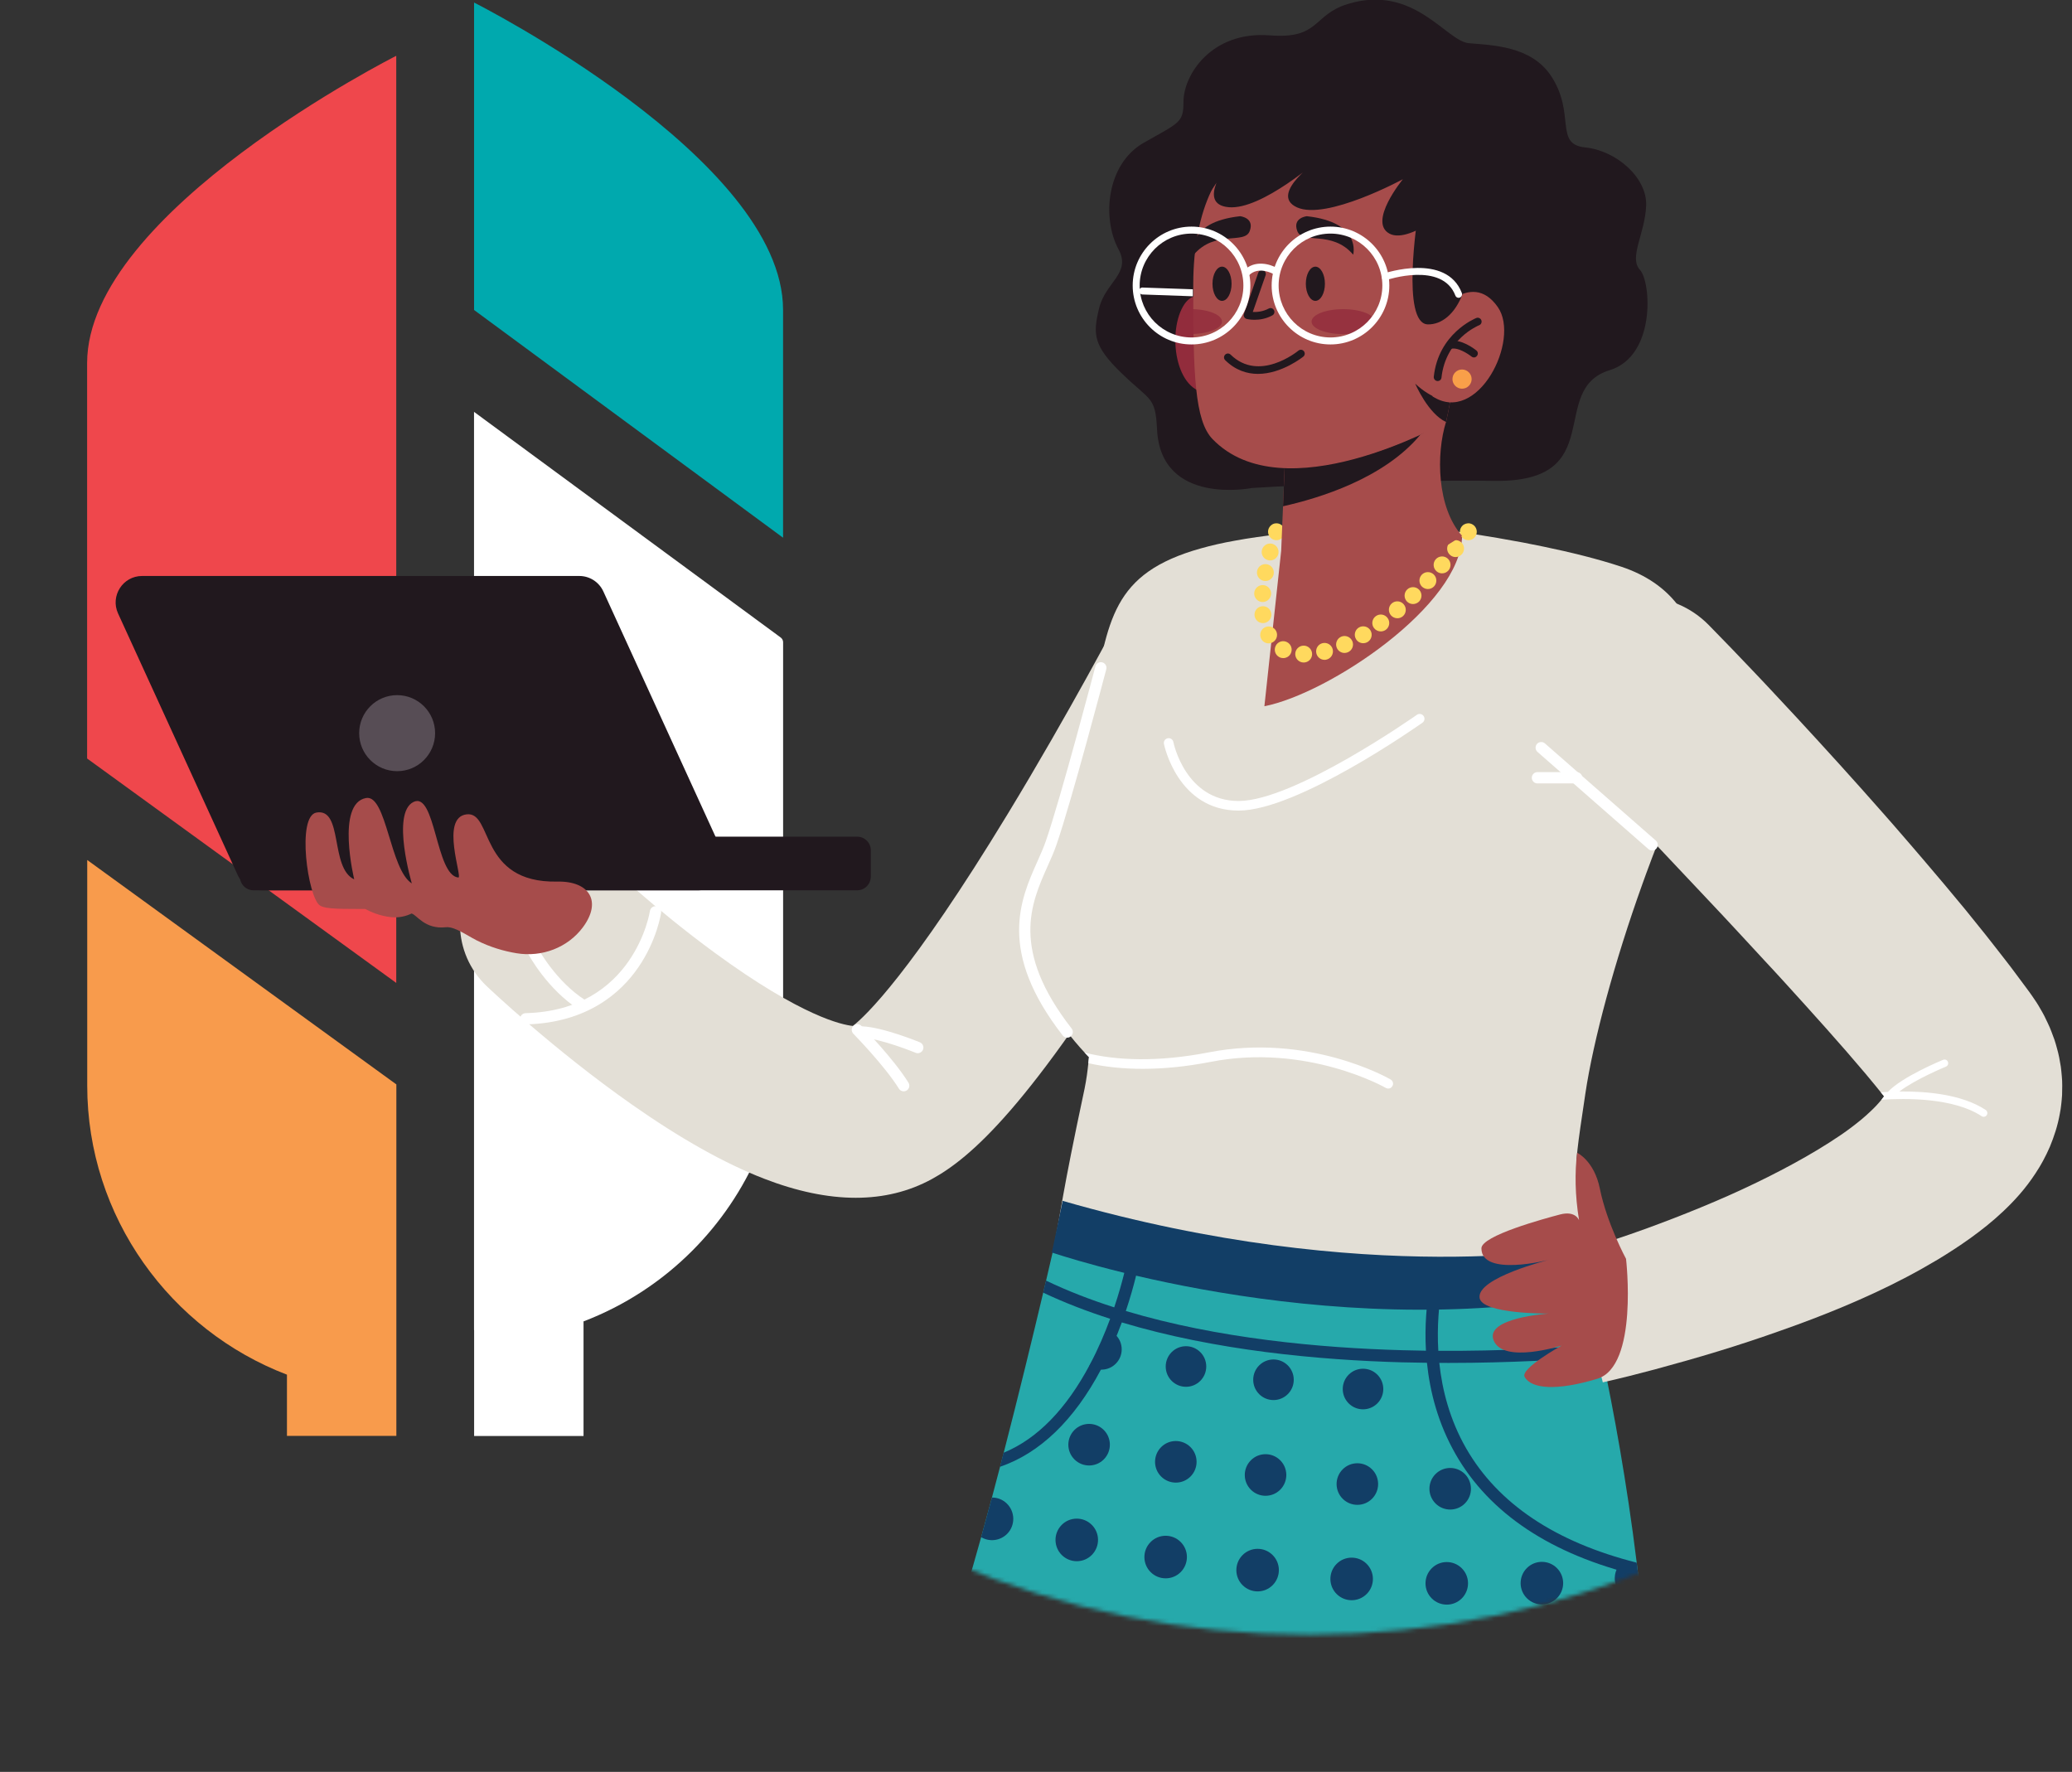 <svg width="504" height="431" viewBox="0 0 504 431" fill="none" xmlns="http://www.w3.org/2000/svg">
<rect x="0" y="0" width="504" height="431" fill="#333333" stroke="none"/>
<g clip-path="url(#clip0_351_7136)">
<path d="M115.314 0.619V75.4L190.474 130.793V75.364C190.486 38.515 115.314 0.619 115.314 0.619Z" fill="#00A9AE"/>
<path d="M21.191 184.5L96.387 239.086V13.576C96.387 13.576 21.191 51.472 21.191 88.321V184.5Z" fill="#EF474C"/>
<path d="M189.885 155.057L115.303 100.182V323.44C115.303 323.5 115.327 323.56 115.327 323.62V349.294H131.152H141.939V321.416C151.932 317.599 160.94 311.699 168.383 304.233C182.008 290.589 190.486 271.768 190.486 251.104V156.213C190.486 155.767 190.27 155.334 189.885 155.057Z" fill="white"/>
<path d="M96.412 263.772L21.217 209.186V264.049C21.217 296.056 41.492 323.56 69.8 334.374V349.27H80.587H96.412V311.024V305.316V263.772Z" fill="#F89B4C"/>
<mask id="mask0_351_7136" style="mask-type:luminance" maskUnits="userSpaceOnUse" x="95" y="-48" width="446" height="446">
<path d="M318.341 397.642C441.162 397.642 540.728 297.94 540.728 174.95C540.728 51.961 441.162 -47.742 318.341 -47.742C195.519 -47.742 95.953 51.961 95.953 174.95C95.953 297.94 195.519 397.642 318.341 397.642Z" fill="white"/>
</mask>
<g mask="url(#mask0_351_7136)">
<path d="M208.153 291.348C201.298 291.348 193.83 289.794 185.809 286.688C176.285 283.003 165.474 276.934 153.677 268.649C134.653 255.318 119.019 240.471 118.358 239.844C110.012 231.897 109.688 218.675 117.625 210.318C125.561 201.96 138.765 201.635 147.111 209.583C147.219 209.691 159.221 221.059 173.988 231.849C195.057 247.25 204.833 249.285 207.467 249.55C210.473 247.178 221.549 236.786 245.155 197.926C260.079 173.373 272.297 150.108 272.417 149.879C277.768 139.667 290.383 135.73 300.58 141.1C310.778 146.459 314.71 159.091 309.347 169.303C308.818 170.302 296.311 194.121 280.594 219.963C250.446 269.54 235.907 281.738 226.624 286.82C221.092 289.831 214.923 291.348 208.153 291.348Z" fill="#E3DFD6"/>
<path d="M127.883 249.189C127.138 249.189 126.536 248.599 126.512 247.852C126.488 247.093 127.09 246.467 127.847 246.443C154.291 245.745 158.055 221.841 158.091 221.601C158.2 220.854 158.897 220.324 159.643 220.433C160.388 220.541 160.917 221.239 160.809 221.986C160.773 222.263 159.799 228.705 155.265 235.304C151.068 241.422 142.915 248.791 127.931 249.177C127.907 249.189 127.895 249.189 127.883 249.189Z" fill="white"/>
<path d="M141.605 245.805C141.352 245.805 141.1 245.733 140.871 245.588C133.066 240.591 128.605 232.258 128.413 231.908C128.064 231.234 128.316 230.403 128.978 230.054C129.651 229.693 130.481 229.958 130.83 230.62C130.878 230.704 135.159 238.676 142.338 243.264C142.975 243.673 143.168 244.516 142.759 245.167C142.507 245.576 142.062 245.805 141.605 245.805Z" fill="white"/>
<path d="M219.817 265.458C219.36 265.458 218.903 265.229 218.651 264.807C215.211 259.244 207.647 251.537 207.575 251.453C207.046 250.911 207.046 250.044 207.587 249.514C208.128 248.984 208.994 248.984 209.523 249.526C209.848 249.851 217.388 257.534 220.983 263.362C221.38 264.013 221.188 264.856 220.539 265.253C220.31 265.385 220.07 265.458 219.817 265.458Z" fill="white"/>
<path d="M223.233 256.186C223.065 256.186 222.884 256.149 222.716 256.077C222.632 256.041 214.226 252.597 209.656 252.392C208.898 252.356 208.309 251.718 208.345 250.959C208.381 250.201 209.031 249.623 209.776 249.647C214.827 249.876 223.401 253.38 223.762 253.536C224.459 253.825 224.796 254.632 224.508 255.331C224.279 255.872 223.774 256.186 223.233 256.186Z" fill="white"/>
<path d="M409.483 520.988C409.483 520.988 261.401 548.419 198.82 501.685C198.82 501.685 200.612 496.639 202.825 490.281C203.234 489.125 203.643 487.933 204.075 486.704C204.364 485.874 204.653 485.019 204.953 484.176C206.048 480.985 207.154 477.745 208.128 474.891C209.198 471.748 210.088 469.027 210.629 467.281C210.906 466.366 211.207 465.402 211.495 464.415C216.931 446.581 225.986 416.825 232.756 394.198C233.346 392.211 233.923 390.272 234.476 388.406C234.644 387.864 234.801 387.334 234.957 386.804C236.172 382.71 237.41 378.375 238.661 373.895C239.539 370.74 240.404 367.525 241.282 364.262C241.944 361.781 242.605 359.276 243.255 356.784C243.543 355.64 243.844 354.508 244.144 353.364C247.764 339.347 251.143 325.451 253.753 314.42C253.993 313.421 254.222 312.445 254.45 311.506C257.228 299.729 258.984 291.89 258.984 291.89C318.462 306.737 383.592 304.461 383.592 304.461C383.592 304.461 386.009 312.963 389.088 327.076C389.292 328.003 389.497 328.979 389.713 329.966C392.503 343.092 395.702 360.457 398.119 380.097C398.191 380.723 398.275 381.337 398.347 381.964C398.408 382.385 398.456 382.794 398.504 383.216C398.732 385.094 398.937 386.997 399.141 388.912C399.598 393.102 399.995 397.389 400.344 401.736C400.572 404.578 400.825 407.709 401.101 411.057C401.462 415.561 401.871 420.425 402.28 425.483C402.472 427.795 402.665 430.155 402.857 432.528C404.096 447.544 405.406 463.355 406.404 475.289C406.489 476.312 406.573 477.288 406.645 478.239C407.09 483.489 407.848 495.05 408.485 504.828C408.569 506.104 408.641 507.368 408.725 508.561C409.146 515.617 409.483 520.988 409.483 520.988Z" fill="#26A9AB"/>
<path d="M271.406 324.728C270.997 324.319 270.528 324.005 270.035 323.765C268.207 326.486 266.668 329.376 264.996 332.194C266.92 333.615 269.65 333.458 271.394 331.712C273.33 329.786 273.33 326.655 271.406 324.728Z" fill="#123E66"/>
<path d="M288.481 337.324C291.204 337.324 293.412 335.114 293.412 332.387C293.412 329.66 291.204 327.45 288.481 327.45C285.758 327.45 283.551 329.66 283.551 332.387C283.551 335.114 285.758 337.324 288.481 337.324Z" fill="#123E66"/>
<path d="M309.766 340.551C312.489 340.551 314.697 338.341 314.697 335.614C314.697 332.887 312.489 330.677 309.766 330.677C307.043 330.677 304.836 332.887 304.836 335.614C304.836 338.341 307.043 340.551 309.766 340.551Z" fill="#123E66"/>
<path d="M335.033 341.358C333.109 343.285 329.982 343.285 328.058 341.358C326.134 339.431 326.134 336.3 328.058 334.374C329.982 332.447 333.109 332.447 335.033 334.374C336.957 336.3 336.957 339.431 335.033 341.358Z" fill="#123E66"/>
<path d="M349.691 336.071C348.188 338.01 348.32 340.804 350.1 342.586C350.593 343.08 351.158 343.441 351.772 343.682C350.75 341.237 350.016 338.696 349.691 336.071Z" fill="#123E66"/>
<path d="M268.508 354.965C266.547 356.952 263.349 356.964 261.364 355.001C259.38 353.039 259.368 349.835 261.328 347.848C263.288 345.861 266.487 345.849 268.471 347.812C270.456 349.775 270.468 352.978 268.508 354.965Z" fill="#123E66"/>
<path d="M289.599 359.132C287.639 361.119 284.44 361.131 282.456 359.168C280.472 357.205 280.46 354.002 282.42 352.015C284.38 350.028 287.579 350.016 289.563 351.979C291.547 353.942 291.56 357.145 289.599 359.132Z" fill="#123E66"/>
<path d="M311.425 362.335C309.465 364.322 306.267 364.334 304.282 362.371C302.298 360.408 302.286 357.205 304.246 355.218C306.206 353.231 309.405 353.219 311.389 355.182C313.374 357.145 313.386 360.348 311.425 362.335Z" fill="#123E66"/>
<path d="M333.758 364.538C331.797 366.525 328.599 366.537 326.614 364.575C324.63 362.612 324.618 359.409 326.578 357.422C328.538 355.435 331.737 355.423 333.721 357.385C335.706 359.348 335.718 362.552 333.758 364.538Z" fill="#123E66"/>
<path d="M356.342 365.682C354.381 367.669 351.183 367.681 349.198 365.719C347.214 363.756 347.202 360.553 349.162 358.566C351.122 356.579 354.321 356.567 356.305 358.53C358.278 360.492 358.302 363.696 356.342 365.682Z" fill="#123E66"/>
<path d="M244.998 373.077C243.29 374.811 240.656 375.1 238.66 373.896C239.538 370.741 240.404 367.525 241.282 364.262C242.605 364.25 243.915 364.744 244.925 365.743C246.958 367.754 246.994 371.03 244.998 373.077Z" fill="#123E66"/>
<path d="M265.609 378.195C263.613 380.242 260.33 380.266 258.298 378.267C256.253 376.268 256.229 372.98 258.225 370.945C260.222 368.898 263.505 368.874 265.537 370.873C267.581 372.872 267.605 376.147 265.609 378.195Z" fill="#123E66"/>
<path d="M287.23 382.361C285.234 384.408 281.951 384.432 279.919 382.433C277.874 380.434 277.85 377.147 279.847 375.112C281.843 373.065 285.126 373.041 287.158 375.039C289.202 377.038 289.226 380.314 287.23 382.361Z" fill="#123E66"/>
<path d="M309.597 385.54C307.601 387.587 304.318 387.611 302.286 385.612C300.242 383.613 300.217 380.326 302.214 378.29C304.21 376.243 307.493 376.219 309.525 378.218C311.57 380.217 311.594 383.493 309.597 385.54Z" fill="#123E66"/>
<path d="M332.472 387.683C330.476 389.73 327.193 389.754 325.161 387.756C323.117 385.757 323.092 382.469 325.089 380.434C327.085 378.387 330.368 378.363 332.4 380.362C334.433 382.361 334.481 385.648 332.472 387.683Z" fill="#123E66"/>
<path d="M355.609 388.755C353.613 390.803 350.33 390.827 348.298 388.828C346.253 386.829 346.229 383.541 348.225 381.506C350.222 379.459 353.505 379.435 355.537 381.434C357.581 383.433 357.605 386.72 355.609 388.755Z" fill="#123E66"/>
<path d="M378.744 388.707C376.748 390.754 373.465 390.778 371.432 388.779C369.388 386.78 369.364 383.493 371.36 381.458C373.356 379.411 376.639 379.387 378.672 381.386C380.716 383.385 380.752 386.672 378.744 388.707Z" fill="#123E66"/>
<path d="M399.115 388.924C397.456 389.309 395.64 388.864 394.329 387.575C392.441 385.721 392.285 382.783 393.836 380.748C395.303 381.241 396.806 381.639 398.321 381.976C398.382 382.397 398.43 382.807 398.478 383.228C398.694 385.107 398.911 386.997 399.115 388.924Z" fill="#123E66"/>
<path d="M241.583 396.245C239.538 398.341 236.183 398.389 234.091 396.354C233.453 395.739 233.008 394.993 232.756 394.21C233.345 392.223 233.922 390.284 234.475 388.418C236.532 386.768 239.538 386.864 241.474 388.755C243.579 390.79 243.615 394.138 241.583 396.245Z" fill="#123E66"/>
<path d="M262.711 401.388C260.667 403.483 257.324 403.531 255.219 401.496C253.115 399.461 253.079 396.101 255.111 393.994C257.155 391.898 260.498 391.85 262.603 393.885C264.707 395.92 264.743 399.292 262.711 401.388Z" fill="#123E66"/>
<path d="M284.852 405.566C282.807 407.661 279.464 407.709 277.36 405.674C275.255 403.639 275.219 400.279 277.252 398.172C279.284 396.065 282.639 396.029 284.743 398.064C286.848 400.099 286.896 403.458 284.852 405.566Z" fill="#123E66"/>
<path d="M346.853 328.545C346.901 329.509 346.986 330.484 347.094 331.484C347.815 338.504 349.788 346.259 354.093 353.761C362.366 368.188 377.302 378.098 398.479 383.228C398.359 382.18 398.226 381.133 398.106 380.097C378.3 375.088 364.35 365.743 356.63 352.292C352.662 345.368 350.798 338.119 350.1 331.508C349.992 330.508 349.908 329.533 349.86 328.569C349.15 316.612 351.988 307.4 352.036 307.243C352.289 306.472 351.856 305.642 351.074 305.401C350.305 305.148 349.475 305.581 349.234 306.364C349.018 306.99 346.156 316.335 346.853 328.545Z" fill="#123E66"/>
<path d="M253.74 314.42C258.911 316.864 264.395 318.972 270.059 320.79C270.997 321.091 271.935 321.38 272.885 321.669C295.553 328.485 320.782 330.821 341.117 331.375C343.138 331.423 345.134 331.459 347.106 331.483C348.116 331.495 349.114 331.507 350.113 331.507C350.87 331.519 351.616 331.519 352.349 331.519C367.297 331.519 380.465 330.737 389.713 329.966C389.496 328.979 389.292 328.003 389.087 327.076C379.419 327.859 365.541 328.665 349.86 328.569C348.862 328.569 347.864 328.557 346.866 328.545C344.978 328.521 343.078 328.485 341.154 328.425C321.059 327.871 296.166 325.571 273.859 318.887C272.909 318.61 271.983 318.309 271.045 318.008C265.273 316.166 259.693 314.01 254.438 311.494C254.209 312.445 253.981 313.42 253.74 314.42Z" fill="#123E66"/>
<path d="M243.242 356.784C252.923 353.473 261.268 345.465 267.798 333.134C269.879 329.184 271.55 325.247 272.873 321.67C273.222 320.719 273.546 319.791 273.847 318.9C276.06 312.313 276.974 307.497 277.034 307.172C277.178 306.377 276.661 305.606 275.855 305.45C275.062 305.305 274.292 305.835 274.148 306.63C274.136 306.702 273.222 311.495 271.021 318.021C270.72 318.912 270.396 319.84 270.035 320.791C268.76 324.259 267.149 328.052 265.165 331.809C259.356 342.78 252.309 349.981 244.12 353.364C243.843 354.496 243.543 355.64 243.242 356.784Z" fill="#123E66"/>
<path d="M250.206 233.618C250.254 233.751 250.278 233.859 250.314 233.992C250.735 235.437 251.24 236.833 251.842 238.206C255.341 246.443 261.402 253.415 263.819 256.016C264.48 256.751 264.889 257.124 264.889 257.124C264.889 257.172 264.865 257.209 264.865 257.281C264.817 257.702 264.781 258.124 264.733 258.593C264.553 260.376 264.288 262.507 263.807 264.855C258.047 291.877 258.42 292.973 256.087 304.449C322.528 325.209 385.794 314.444 385.794 314.444C383.882 277.921 381.669 292.443 385.637 265.951C387.549 253.162 392.684 233.98 399.563 214.857C399.827 214.098 400.092 213.352 400.381 212.593C402.437 206.969 404.638 201.382 406.947 195.999C417.036 172.457 418.659 145.965 394.416 137.861C388.668 135.946 381.837 134.284 375.5 132.972C373.792 132.61 372.109 132.285 370.509 131.972C361.574 130.286 354.588 129.335 354.588 129.335L311.741 129.865C307.532 130.358 303.732 130.888 300.316 131.527C297.322 132.056 294.616 132.683 292.175 133.369C270.349 139.45 269.555 150.95 265.635 171.699C264.504 177.611 262.905 183.427 261.161 189.015C260.584 190.773 260.007 192.507 259.43 194.229C253.886 210.727 247.789 224.9 250.206 233.618Z" fill="#E3DFD6"/>
<path d="M258.479 292.094L255.857 304.654C255.857 304.654 321.613 327.281 387.585 314.842L385.444 303.185C385.432 303.197 332.977 313.553 258.479 292.094Z" fill="#123E66"/>
<path d="M311.655 133.826L307.555 171.783C323.188 168.736 355.452 147.253 355.645 130.322L311.655 133.826Z" fill="#A64C4B"/>
<path d="M357.162 131.406C357.294 131.406 357.426 131.394 357.57 131.37C357.703 131.346 357.823 131.31 357.955 131.25C358.075 131.202 358.208 131.141 358.304 131.057C358.424 130.985 358.532 130.9 358.617 130.804C359.001 130.419 359.218 129.889 359.218 129.347C359.218 128.805 359.001 128.275 358.617 127.89C358.52 127.794 358.412 127.709 358.304 127.637C358.196 127.565 358.075 127.505 357.955 127.444C357.835 127.396 357.703 127.348 357.57 127.324C356.897 127.192 356.187 127.408 355.718 127.878C355.334 128.263 355.117 128.793 355.117 129.335C355.117 129.877 355.346 130.407 355.718 130.792C356.103 131.189 356.632 131.406 357.162 131.406Z" fill="#FFD95E"/>
<path d="M317.116 161.15C317.104 161.15 317.104 161.15 317.116 161.15C315.974 161.15 315.06 160.223 315.06 159.091C315.06 157.959 315.986 157.044 317.116 157.044C318.246 157.044 319.16 157.971 319.16 159.103C319.16 160.235 318.246 161.15 317.116 161.15ZM322.191 160.5C321.265 160.5 320.423 159.873 320.195 158.922C319.93 157.814 320.603 156.706 321.698 156.441C322.804 156.177 323.91 156.851 324.175 157.947C324.44 159.055 323.766 160.174 322.66 160.439C322.515 160.475 322.359 160.5 322.191 160.5ZM312.137 160.078C311.825 160.078 311.5 160.006 311.199 159.849C310.189 159.332 309.792 158.103 310.31 157.08C310.815 156.068 312.053 155.671 313.063 156.189C314.074 156.706 314.482 157.935 313.965 158.958C313.605 159.669 312.883 160.078 312.137 160.078ZM327.049 158.826C326.267 158.826 325.51 158.368 325.173 157.597C324.716 156.562 325.185 155.346 326.219 154.876C327.254 154.418 328.468 154.888 328.937 155.936C329.394 156.971 328.925 158.188 327.879 158.645C327.602 158.766 327.326 158.826 327.049 158.826ZM308.59 156.49C307.844 156.49 307.135 156.092 306.774 155.382C306.245 154.382 306.63 153.142 307.64 152.612C308.638 152.094 309.889 152.48 310.406 153.479C310.923 154.479 310.538 155.731 309.54 156.249C309.239 156.417 308.915 156.49 308.59 156.49ZM331.595 156.453C330.897 156.453 330.212 156.104 329.839 155.454C329.25 154.479 329.574 153.214 330.536 152.636C331.511 152.058 332.773 152.371 333.362 153.347C333.94 154.322 333.627 155.586 332.653 156.164C332.328 156.357 331.955 156.453 331.595 156.453ZM335.864 153.587C335.238 153.587 334.613 153.298 334.204 152.757C333.531 151.841 333.723 150.553 334.649 149.879C335.563 149.204 336.85 149.397 337.523 150.324C338.197 151.239 338.004 152.528 337.078 153.202C336.718 153.455 336.285 153.587 335.864 153.587ZM307.195 151.564C306.173 151.564 305.283 150.794 305.163 149.746C305.03 148.614 305.836 147.591 306.966 147.47C308.097 147.338 309.107 148.145 309.239 149.276C309.372 150.408 308.554 151.432 307.435 151.552C307.351 151.564 307.267 151.564 307.195 151.564ZM339.892 150.384C339.315 150.384 338.738 150.131 338.329 149.662C337.595 148.795 337.692 147.494 338.557 146.76C339.423 146.025 340.722 146.121 341.456 147.001C342.189 147.868 342.093 149.156 341.227 149.903C340.842 150.228 340.361 150.384 339.892 150.384ZM343.704 146.928C343.163 146.928 342.622 146.712 342.225 146.302C341.444 145.483 341.468 144.183 342.285 143.388C343.103 142.605 344.402 142.629 345.196 143.448C345.977 144.267 345.953 145.568 345.135 146.362C344.727 146.736 344.209 146.928 343.704 146.928ZM307.135 146.435C307.087 146.435 307.039 146.435 306.991 146.435C305.86 146.35 305.006 145.363 305.078 144.231C305.163 143.099 306.137 142.244 307.279 142.316C308.41 142.401 309.263 143.388 309.191 144.52C309.095 145.604 308.205 146.435 307.135 146.435ZM347.324 143.28C346.819 143.28 346.314 143.087 345.905 142.714C345.087 141.931 345.051 140.63 345.833 139.799C346.603 138.981 347.913 138.944 348.743 139.727C349.561 140.51 349.597 141.81 348.815 142.641C348.406 143.063 347.865 143.28 347.324 143.28ZM307.796 141.329C307.676 141.329 307.544 141.317 307.423 141.293C306.305 141.088 305.572 140.016 305.776 138.896C305.98 137.776 307.051 137.042 308.169 137.247C309.287 137.451 310.021 138.523 309.817 139.643C309.636 140.642 308.77 141.329 307.796 141.329ZM350.775 139.462C350.294 139.462 349.813 139.294 349.429 138.957C348.575 138.21 348.479 136.909 349.224 136.054C349.97 135.199 351.268 135.103 352.122 135.85C352.976 136.584 353.072 137.885 352.327 138.752C351.918 139.221 351.353 139.462 350.775 139.462ZM308.951 136.319C308.77 136.319 308.59 136.295 308.41 136.247C307.315 135.946 306.666 134.814 306.966 133.73C307.267 132.634 308.398 131.984 309.48 132.273C310.574 132.574 311.224 133.706 310.923 134.802C310.682 135.717 309.853 136.319 308.951 136.319ZM354.058 135.5C353.613 135.5 353.156 135.356 352.784 135.043C351.894 134.332 351.749 133.044 352.459 132.153C353.168 131.262 354.455 131.129 355.345 131.828C356.235 132.538 356.367 133.827 355.67 134.718C355.261 135.236 354.672 135.5 354.058 135.5Z" fill="#FFD95E"/>
<path d="M310.478 131.406C311.019 131.406 311.548 131.19 311.933 130.804C312.318 130.419 312.534 129.889 312.534 129.347C312.534 128.805 312.318 128.276 311.933 127.89C311.836 127.794 311.728 127.71 311.62 127.637C311.512 127.565 311.392 127.505 311.271 127.445C311.151 127.396 311.019 127.348 310.886 127.324C310.622 127.276 310.357 127.276 310.093 127.324C309.961 127.348 309.828 127.384 309.708 127.445C309.588 127.493 309.467 127.553 309.359 127.637C309.251 127.71 309.143 127.794 309.047 127.89C308.95 127.987 308.866 128.095 308.794 128.203C308.722 128.312 308.662 128.432 308.602 128.552C308.554 128.673 308.505 128.805 308.481 128.938C308.457 129.07 308.445 129.203 308.445 129.335C308.445 129.877 308.662 130.407 309.047 130.792C309.419 131.19 309.949 131.406 310.478 131.406Z" fill="#FFD95E"/>
<path d="M264.889 257.136C264.889 257.184 264.865 257.22 264.865 257.293C264.817 257.714 264.78 258.136 264.732 258.605C272.561 260.387 282.626 260.604 294.471 258.292C317.825 253.716 336.921 264.506 337.09 264.626C337.27 264.735 337.487 264.783 337.691 264.783C338.088 264.783 338.485 264.566 338.689 264.181C339.026 263.627 338.821 262.916 338.268 262.579C337.475 262.109 318.246 251.26 294.002 255.98C281.712 258.376 271.467 258.003 263.818 256.028C264.492 256.763 264.889 257.136 264.889 257.136Z" fill="white"/>
<path d="M301.291 197.168C315.589 197.168 344.763 176.66 346.001 175.793C346.53 175.42 346.663 174.685 346.278 174.155C345.905 173.626 345.172 173.493 344.643 173.878C344.342 174.083 314.843 194.831 301.291 194.831C288.327 194.831 285.441 180.646 285.417 180.502C285.297 179.863 284.683 179.442 284.046 179.574C283.409 179.695 282.988 180.309 283.12 180.947C283.144 181.092 286.403 197.168 301.291 197.168Z" fill="white"/>
<path d="M304.525 118.702C304.525 118.702 282.386 123.158 281.448 104.493C281.039 96.412 279.957 97.677 272.898 90.861C265.839 84.045 265.839 81.276 267.354 74.966C268.87 68.656 275.219 66.488 272.081 60.66C267.944 52.977 269.206 39.851 278.201 34.733C286.896 29.784 287.87 29.857 287.87 24.787C287.87 18.164 294.737 7.483 308.915 8.603C321.108 9.554 319.208 3.617 327.855 0.968C343.945 -3.957 351.737 9.999 357.281 10.505C362.825 11.011 372.421 11.107 377.292 18.477C383.328 27.629 378.001 35.095 385.553 35.853C393.117 36.612 400.669 43.175 400.417 49.991C400.164 56.806 396.136 62.611 398.901 65.633C401.679 68.656 402.75 86.598 391.566 90.03C376.281 94.727 391.566 117.378 363.45 116.968C338.173 116.571 304.525 118.702 304.525 118.702Z" fill="#21181E"/>
<path d="M297.25 75.243C297.25 75.243 290.948 67.789 287.389 75.243C283.829 82.697 286.571 97.797 296.155 95.329L297.25 75.243Z" fill="#922C3C"/>
<path d="M312.486 113.512L311.645 133.827C311.645 133.827 323.309 151.842 355.634 130.323C349.513 123.483 349.284 110.453 351.75 102.566C351.75 102.566 349.369 103.409 345.508 105.709C344.751 106.154 343.849 106.443 342.935 106.829C334.866 110.225 322.72 114.307 312.486 113.512Z" fill="#A64C4B"/>
<path d="M312.487 113.512L312.09 123.145C320.88 121.182 336.682 116.39 345.521 105.708C344.715 106.07 343.861 106.443 342.947 106.828C334.866 110.224 322.72 114.306 312.487 113.512Z" fill="#21181E"/>
<path d="M294.929 106.793C312.185 124.663 350.487 103.337 351.713 102.638C351.737 102.626 351.749 102.614 351.749 102.614C352.11 101.013 352.423 99.423 352.711 97.858C355.152 84.563 355.297 72.208 353.95 60.479C354.599 48.112 347.24 36.588 335.611 32.337C323.561 27.942 312.763 33.24 306.269 35.251C296.468 38.274 290.311 50.954 290.251 69.017C290.191 91.198 290.648 102.349 294.929 106.793Z" fill="#A64C4B"/>
<path d="M301.651 52.592C301.651 52.592 305.235 52.941 303.972 56.228C302.709 59.516 295.53 55.891 290.383 61.948C290.395 61.96 288.206 54.073 301.651 52.592Z" fill="#21181E"/>
<path d="M317.887 52.592C317.887 52.592 314.304 52.941 315.566 56.228C316.829 59.516 324.008 55.891 329.155 61.948C329.143 61.96 331.332 54.073 317.887 52.592Z" fill="#21181E"/>
<g opacity="0.8">
<path d="M326.712 81.264C330.956 81.264 334.396 79.905 334.396 78.229C334.396 76.553 330.956 75.195 326.712 75.195C322.468 75.195 319.027 76.553 319.027 78.229C319.027 79.905 322.468 81.264 326.712 81.264Z" fill="#922C3C"/>
</g>
<g opacity="0.8">
<path d="M287.713 81.168C288.302 81.228 288.927 81.252 289.565 81.252C293.81 81.252 297.249 79.891 297.249 78.217C297.249 76.543 293.81 75.183 289.565 75.183C288.988 75.183 288.434 75.207 287.893 75.255L287.713 81.168Z" fill="#922C3C"/>
</g>
<path d="M317.635 69.017C317.635 71.317 318.681 73.183 319.956 73.183C321.242 73.183 322.277 71.317 322.277 69.017C322.277 66.717 321.23 64.862 319.956 64.862C318.669 64.862 317.635 66.729 317.635 69.017Z" fill="#21181E"/>
<path d="M294.93 69.017C294.93 71.317 295.976 73.183 297.251 73.183C298.537 73.183 299.572 71.317 299.572 69.017C299.572 66.717 298.525 64.862 297.251 64.862C295.976 64.862 294.93 66.729 294.93 69.017Z" fill="#21181E"/>
<path d="M305.993 90.945C303.347 90.945 300.545 90.09 298.02 87.61C297.647 87.249 297.635 86.646 298.008 86.273C298.369 85.9 298.97 85.888 299.343 86.261C306.245 93.017 315.445 85.599 315.83 85.286C316.227 84.96 316.828 85.009 317.153 85.418C317.489 85.816 317.429 86.418 317.02 86.743C316.948 86.791 311.825 90.945 305.993 90.945Z" fill="#21181E"/>
<path d="M305.153 77.783C304.046 77.783 303.313 77.603 303.241 77.578C302.988 77.518 302.772 77.338 302.639 77.109C302.519 76.88 302.495 76.603 302.579 76.35L306.067 66.331C306.235 65.838 306.776 65.573 307.269 65.753C307.762 65.922 308.027 66.464 307.846 66.957L304.732 75.88C305.682 75.929 307.149 75.832 308.604 75.05C309.061 74.797 309.638 74.977 309.879 75.435C310.131 75.892 309.951 76.471 309.494 76.711C307.93 77.578 306.343 77.783 305.153 77.783Z" fill="#21181E"/>
<path d="M344.244 93.318C344.352 93.571 347.371 100.579 351.712 102.638C351.712 102.638 351.712 102.638 351.724 102.638C351.736 102.626 351.748 102.614 351.748 102.614C352.109 101.013 352.421 99.423 352.71 97.858C352.542 97.834 348.164 97.075 344.244 93.318Z" fill="#21181E"/>
<path d="M348.455 77.362C348.455 77.362 357.631 65.019 364.353 74.725C369.897 82.721 359.422 103.541 348.455 96.412V77.362Z" fill="#A64C4B"/>
<path d="M357.967 92.21C357.967 93.498 356.92 94.546 355.634 94.546C354.347 94.546 353.301 93.498 353.301 92.21C353.301 90.921 354.347 89.874 355.634 89.874C356.92 89.886 357.967 90.921 357.967 92.21Z" fill="#F99F49"/>
<path d="M349.706 92.679C349.67 92.679 349.634 92.679 349.598 92.679C349.081 92.619 348.708 92.161 348.756 91.632C349.899 81.131 358.725 77.506 359.098 77.35C359.579 77.157 360.132 77.398 360.325 77.88C360.517 78.361 360.277 78.915 359.796 79.108C359.459 79.24 351.654 82.504 350.632 91.836C350.596 92.318 350.187 92.679 349.706 92.679Z" fill="#21181E"/>
<path d="M358.519 86.948C358.315 86.948 358.098 86.875 357.93 86.731C357.112 86.069 354.623 84.431 352.988 84.84C352.483 84.973 351.965 84.66 351.833 84.154C351.701 83.648 352.014 83.13 352.519 82.998C355.357 82.275 358.736 84.937 359.121 85.25C359.529 85.575 359.59 86.177 359.253 86.574C359.06 86.827 358.796 86.948 358.519 86.948Z" fill="#21181E"/>
<path d="M355.826 48.197C355.826 48.197 343.272 59.673 337.98 56.831C332.689 53.989 341.239 43.597 341.239 43.597C341.239 43.597 322.636 53.688 315.481 50.437C308.337 47.185 321.157 38.491 321.157 38.491C321.157 38.491 306.955 51.147 298.861 50.4C290.78 49.654 298.861 39.442 298.861 39.442C298.861 39.442 291.466 53.76 286.583 52.532C281.701 51.303 288.255 30.748 304.429 23.752C320.616 16.743 361.779 18.008 355.826 48.197Z" fill="#21181E"/>
<path d="M344.858 52.544C344.858 52.544 340.721 78.783 347.323 78.904C353.925 79.024 360.575 68.813 355.825 48.197L344.858 52.544Z" fill="#21181E"/>
<path d="M277.948 69.944L290.154 70.366V72.064C290.142 72.064 290.142 72.064 290.13 72.064L277.888 71.63C277.419 71.618 277.059 71.221 277.071 70.751C277.083 70.293 277.455 69.908 277.948 69.944Z" fill="white"/>
<path d="M309.322 69.451C309.322 61.551 315.744 55.121 323.633 55.121C331.521 55.121 337.943 61.551 337.943 69.451C337.943 77.35 331.521 83.781 323.633 83.781C315.744 83.793 309.322 77.362 309.322 69.451ZM311.018 69.451C311.018 76.423 316.682 82.082 323.633 82.082C330.595 82.082 336.247 76.411 336.247 69.451C336.247 62.478 330.583 56.819 323.633 56.819C316.67 56.819 311.018 62.49 311.018 69.451Z" fill="white"/>
<path d="M275.52 69.451C275.52 61.551 281.941 55.121 289.83 55.121C297.719 55.121 304.14 61.551 304.14 69.451C304.14 77.35 297.719 83.781 289.83 83.781C281.941 83.793 275.52 77.362 275.52 69.451ZM277.215 69.451C277.215 76.423 282.879 82.082 289.83 82.082C296.793 82.082 302.445 76.411 302.445 69.451C302.445 62.478 296.781 56.819 289.83 56.819C282.867 56.819 277.215 62.49 277.215 69.451Z" fill="white"/>
<path d="M354.793 72.437C354.889 72.437 354.997 72.425 355.093 72.377C355.526 72.208 355.755 71.714 355.586 71.281C351.81 61.406 336.802 66.464 336.658 66.512C336.213 66.669 335.985 67.15 336.129 67.596C336.285 68.042 336.766 68.27 337.211 68.126C337.344 68.078 350.824 63.55 354.011 71.895C354.131 72.232 354.444 72.437 354.793 72.437Z" fill="white"/>
<path d="M303.189 67.235C303.406 67.235 303.622 67.15 303.791 66.982C306.136 64.597 309.695 66.62 309.731 66.644C310.14 66.873 310.657 66.741 310.886 66.331C311.126 65.922 310.982 65.404 310.573 65.175C308.95 64.236 305.186 63.14 302.576 65.79C302.251 66.127 302.251 66.656 302.588 66.994C302.768 67.15 302.985 67.235 303.189 67.235Z" fill="white"/>
<path d="M385.446 323.825C384.039 317.587 382.656 311.325 381.092 305.124C385.109 303.98 389.149 302.703 393.166 301.366C397.784 299.837 402.366 298.163 406.887 296.417C411.409 294.671 415.894 292.829 420.284 290.89C424.673 288.939 428.966 286.88 433.115 284.712C437.264 282.545 441.28 280.281 444.996 277.897C446.86 276.705 448.664 275.5 450.323 274.236C451.141 273.61 451.959 272.984 452.728 272.345C453.486 271.707 454.219 271.057 454.893 270.419C455.951 269.443 456.877 268.444 457.647 267.504C457.863 267.24 458.08 266.963 458.26 266.71L458.296 266.674L457.502 265.698L456.083 263.952C455.338 263.049 454.604 262.134 453.811 261.207C452.235 259.364 450.684 257.534 449.085 255.691L444.214 250.164C440.895 246.479 437.624 242.782 434.233 239.097L431.708 236.34L429.158 233.594L425.587 229.729L424.06 228.079L422.208 226.08L418.937 222.564L413.766 217.073C410.326 213.4 406.875 209.739 403.4 206.078L382.656 184.174L382.523 184.042C373.781 174.805 374.166 160.223 383.389 151.468C392.529 142.786 406.923 143.099 415.702 152.094L421.137 157.682L426.477 163.269C428.256 165.124 430.012 167.014 431.768 168.893C433.524 170.771 435.291 172.65 437.035 174.541C440.534 178.322 444.01 182.127 447.473 185.944L452.644 191.7L453.33 192.471L457.791 197.505C459.511 199.431 461.206 201.394 462.902 203.357L465.439 206.295L466.582 207.632L467.977 209.258C471.356 213.195 474.723 217.217 478.054 221.251L483.021 227.417C484.668 229.488 486.316 231.631 487.963 233.739C488.781 234.774 489.611 235.882 490.428 236.99L492.881 240.29L493.495 241.121L493.651 241.325L493.723 241.434L493.843 241.602L494.361 242.337C494.697 242.831 495.034 243.336 495.371 243.83C495.539 244.071 495.695 244.348 495.864 244.625L496.345 245.456C496.669 246.01 496.982 246.551 497.283 247.142C497.583 247.744 497.884 248.358 498.161 248.972L498.582 249.899C498.714 250.224 498.846 250.549 498.978 250.887C499.231 251.549 499.483 252.211 499.724 252.886C499.952 253.572 500.157 254.294 500.349 255.005C500.542 255.715 500.734 256.426 500.878 257.185C501.023 257.931 501.155 258.678 501.275 259.436C501.383 260.195 501.444 260.966 501.516 261.736L501.6 262.892C501.624 263.278 501.612 263.663 501.624 264.048C501.624 264.819 501.612 265.59 501.588 266.36C501.54 267.119 501.468 267.878 501.383 268.636C501.335 269.01 501.299 269.395 501.239 269.756L501.047 270.852C500.53 273.802 499.64 276.452 498.63 278.908C498.113 280.076 497.547 281.293 496.97 282.328C496.669 282.858 496.381 283.4 496.068 283.906L495.142 285.375C492.629 289.228 489.911 292.142 487.241 294.671C484.56 297.2 481.89 299.283 479.257 301.186C477.946 302.137 476.623 303.016 475.324 303.871C474.025 304.726 472.727 305.533 471.44 306.316C468.855 307.857 466.293 309.302 463.744 310.639C458.633 313.336 453.558 315.648 448.471 317.792C443.385 319.923 438.31 321.85 433.223 323.632C428.148 325.438 423.061 327.124 417.963 328.678C412.864 330.243 407.741 331.676 402.606 333.073C397.88 334.337 394.705 335.132 389.871 336.24C388.921 331.965 386.408 328.075 385.446 323.825Z" fill="#E3DFD6"/>
<path d="M401.871 206.873C401.546 206.873 401.234 206.765 400.969 206.536L373.984 182.897C373.419 182.392 373.359 181.525 373.852 180.959C374.345 180.393 375.222 180.332 375.788 180.826L402.773 204.464C403.338 204.958 403.398 205.837 402.905 206.403C402.641 206.704 402.256 206.873 401.871 206.873Z" fill="white"/>
<path d="M383.509 190.556H373.972C373.215 190.556 372.602 189.942 372.602 189.183C372.602 188.425 373.215 187.811 373.972 187.811H383.509C384.266 187.811 384.88 188.425 384.88 189.183C384.88 189.942 384.266 190.556 383.509 190.556Z" fill="white"/>
<path d="M483.26 271.25C483.128 271.442 482.936 271.575 482.731 271.623C482.491 271.683 482.238 271.647 482.022 271.503C475.167 266.975 463.442 267.107 457.658 267.505C457.874 267.24 458.091 266.963 458.271 266.71L458.307 266.674L457.514 265.698C458.043 265.662 458.608 265.626 459.221 265.59C462.661 261.893 472.233 257.967 472.654 257.787C473.111 257.594 473.64 257.823 473.82 258.281C474.013 258.738 473.784 259.268 473.327 259.449C473.243 259.485 465.944 262.483 462.011 265.494C468.409 265.421 477.187 266.132 483.008 269.985C483.417 270.274 483.537 270.84 483.26 271.25Z" fill="white"/>
<path d="M395.522 306.195C395.522 306.195 390.88 297.645 389.148 289.096C387.777 282.316 383.617 280.389 383.617 280.389C383.064 285.206 383.076 290.553 384.098 296.826C384.098 296.826 383.304 294.418 379.492 295.405C375.68 296.405 360.347 300.559 360.347 303.642C360.347 310.699 376.834 306.424 376.834 306.424C376.834 306.424 359.181 310.795 359.902 315.696C360.492 319.67 376.69 319.514 376.69 319.514C376.69 319.514 361.129 320.525 363.306 326.016C365.627 331.857 379.865 327.293 379.865 327.293C379.865 327.293 369.739 332.88 370.858 334.915C372.469 337.853 378.686 338.359 388.523 335.373C398.6 332.326 395.522 306.195 395.522 306.195Z" fill="#A64C4B"/>
<path d="M259.584 252.404C259.175 252.404 258.767 252.224 258.502 251.874C242.568 231.403 248.208 218.795 252.321 209.583C253.09 207.849 253.824 206.223 254.365 204.658C258.069 193.977 266.367 162.403 266.451 162.089C266.643 161.355 267.401 160.921 268.122 161.114C268.856 161.307 269.289 162.053 269.096 162.788C269.012 163.101 260.691 194.771 256.951 205.561C256.373 207.235 255.616 208.921 254.822 210.703C250.782 219.746 245.743 231.018 260.667 250.176C261.136 250.778 261.027 251.633 260.426 252.103C260.186 252.308 259.885 252.404 259.584 252.404Z" fill="white"/>
</g>
<path d="M208.51 216.556H61.666C59.839 216.556 58.359 215.074 58.359 213.244V206.826C58.359 204.995 59.839 203.514 61.666 203.514H208.51C210.338 203.514 211.817 204.995 211.817 206.826V213.244C211.805 215.074 210.326 216.556 208.51 216.556Z" fill="#21181E"/>
<path d="M169.993 216.555H63.639C61.126 216.555 58.841 215.086 57.795 212.798L28.717 149.217C26.769 144.954 29.884 140.101 34.561 140.101H140.915C143.428 140.101 145.713 141.57 146.759 143.858L175.837 207.44C177.785 211.703 174.682 216.555 169.993 216.555Z" fill="#21181E"/>
<path d="M105.836 178.334C105.836 183.44 101.7 187.582 96.601 187.582C91.502 187.582 87.365 183.44 87.365 178.334C87.365 173.228 91.502 169.086 96.601 169.086C101.7 169.086 105.836 173.228 105.836 178.334Z" fill="#574D55"/>
<path d="M141.805 225.527C138.089 230.536 131.788 232.884 125.631 231.861C122.708 231.379 119.305 230.44 115.866 228.694C113.485 227.477 110.539 225.322 108.458 225.539C103.299 226.105 101.423 222.528 100.112 222.203C98.898 222.793 97.178 223.311 95.062 223.082C92.38 222.793 90.155 221.806 88.845 221.107C88.845 221.107 88.845 221.107 88.832 221.107C83.698 221.047 79.224 221.24 77.781 220.228C74.895 218.217 72.081 198.456 76.999 197.637C83.529 196.554 80.21 211.136 86.163 213.894C86.163 213.894 81.677 195.47 89.025 194.109C94.04 193.182 94.845 211.546 100.173 214.881C100.173 214.881 95.122 197.818 100.545 195.085C105.957 192.351 105.945 212.919 111.477 213.448C112.607 213.557 106.991 198.878 113.485 198.083C119.979 197.288 116.347 214.833 135.552 214.436C143.332 214.267 146.483 219.193 141.805 225.527Z" fill="#A64C4B"/>
</g>
<defs>
<clipPath id="clip0_351_7136">
<rect width="504" height="431" fill="white"/>
</clipPath>
</defs>
</svg>
